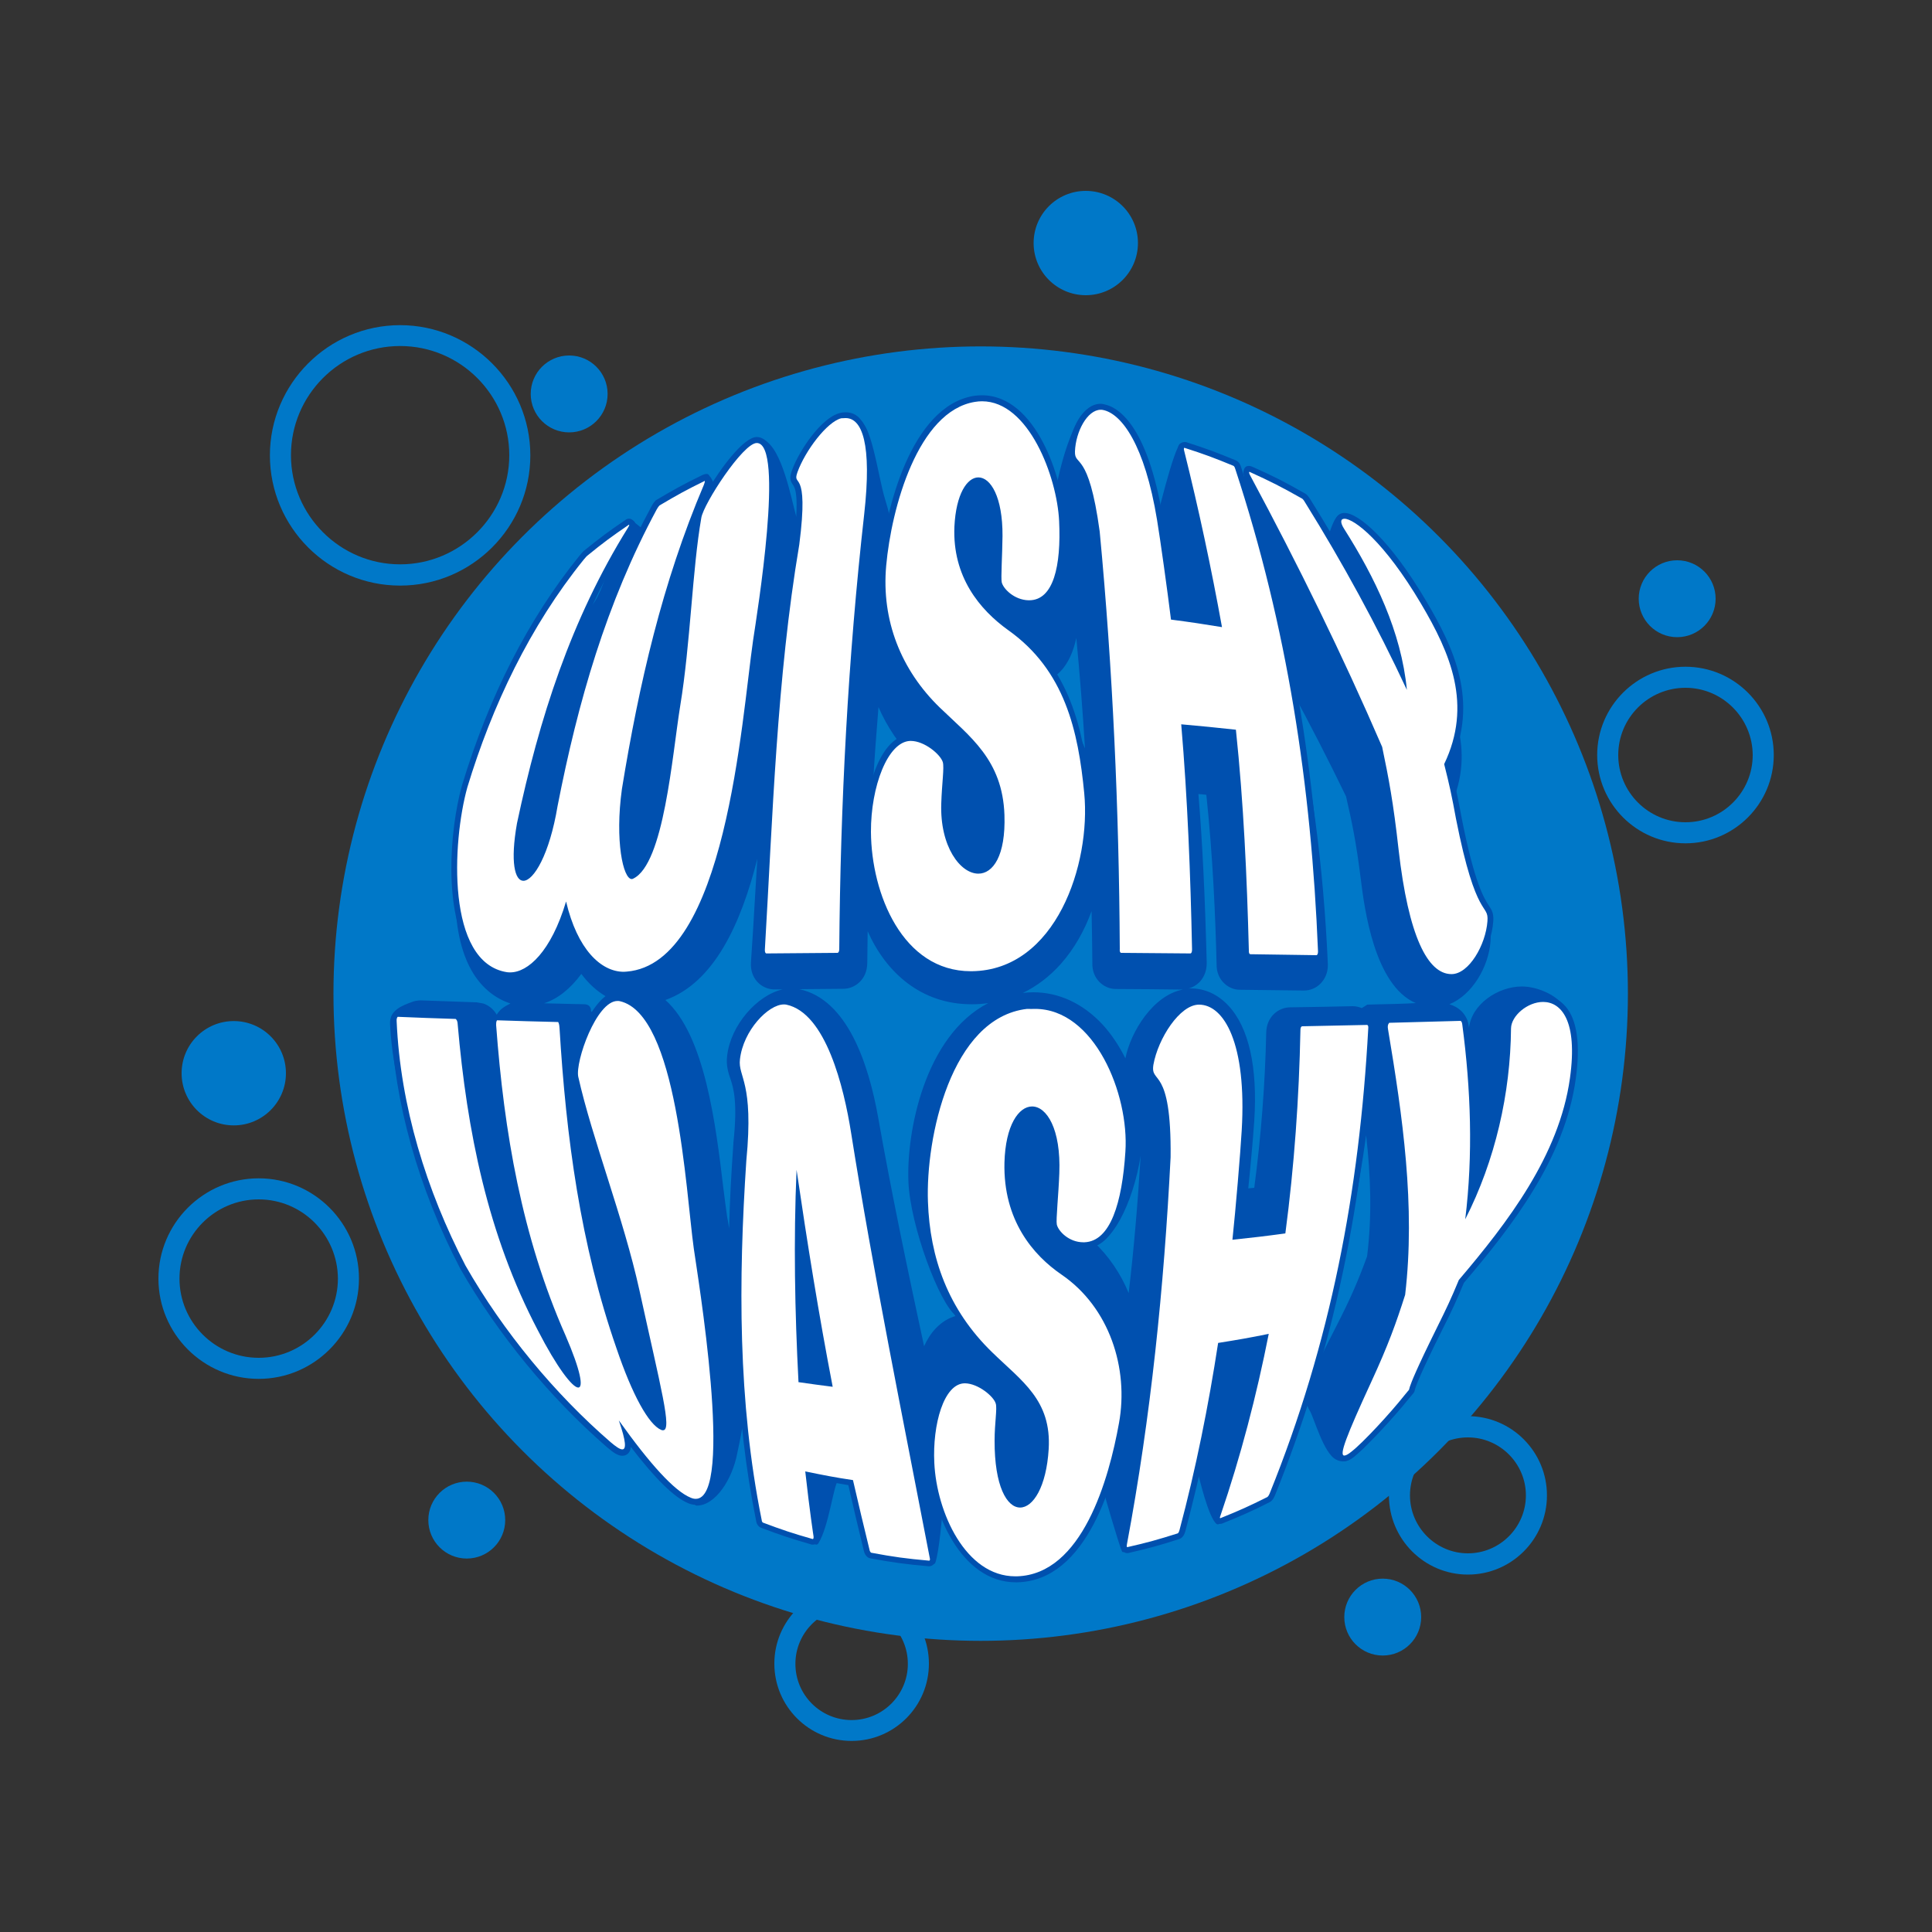 <?xml version="1.0" encoding="utf-8"?>
<!-- Generator: Adobe Illustrator 28.2.0, SVG Export Plug-In . SVG Version: 6.00 Build 0)  -->
<svg version="1.1" id="Layer_1" xmlns="http://www.w3.org/2000/svg" xmlns:xlink="http://www.w3.org/1999/xlink" x="0px" y="0px"
	 viewBox="0 0 1000 1000" style="enable-background:new 0 0 1000 1000;" xml:space="preserve">
<rect x="0" y="0" width="1000" height="1000" fill="#333333" stroke="none"/>
<style type="text/css">
	.st0{fill:#0078C8;}
	.st1{fill:#0050AF;}
	.st2{fill:#FFFFFF;}
</style>
<g>
</g>
<g>
</g>
<g>
	<g>
		<circle class="st0" cx="507.6" cy="514.3" r="335"/>
	</g>
	<path class="st1" d="M808.6,519.6c-4.6-5.4-13.7-9-20.9-9h0c-12.3,0-26.2,9.2-27.4,21.8c0-0.4,0-0.9-0.1-1.3
		c-0.8-6.4-5.5-10-10-11.3c11.8-4.8,20.3-19.3,21.3-32.6c0.5-6.6-1.6-10.1-3.9-13.2c-1.8-2.5-6-8.3-12.1-35.8
		c-1.7-8.4-2.9-13.3-4.8-20.6c13.6-29.8,1.3-55.5-14.1-78.9c-17.6-26.6-31.1-72.3-43-72.3c-5.4,0.7-9.9,29.8-11.9,31.1
		c-0.9-1.4-1.9-2.8-2.8-4.1c-1.8-2.6-3.6-4.4-5.8-5.5c-10.5-5.4-16.7-40.4-27.7-44.9l-10.4,27.9c-8.6-9.1-16-44.4-23.9-41.3
		c-3.4,1.3-13.1,41.8-13.5,44c-8.9-19.6-19.9-25-26.9-26.2c-1.1-0.2-2.1-0.3-3.2-0.3l0.6-37.6c-12.6,0.5-20.8,35.5-23.8,56.1
		c-8.2-12.5-20.1-22.2-35.8-22.2c-1.7,0-3.5,0.1-5.2,0.4c-19.3,2.8-32.5,17.8-41,35.6c-0.7-8.9-2.5-15.5-4.3-21.4
		c-3.4-10.8-7.5-43.2-14.1-39c-9.4,2.1-23.3,29.9-31.7,48.6c-2.7-9.7-7.4-35.3-16.7-39.9c-9.4-4.7-13.8,40.8-20.7,48.7l-0.3-0.5
		c0,0-3.2-26-7.2-29.4c-4-3.4-15.8,39.7-24.9,44.6l-0.9,0.5l-8.5-17.5c-4-3.4-6-4.7-6-4.7c-8.9,5.4-13.6,39-21.9,45.1l-0.3,0.2
		l-0.3,0.2c-0.4,0.3-1.5,1.3-3,3c-26,28.8-46.3,64.3-60.2,105.4c-6.1,19.5-10.3,58.5,3.9,80.9c4.8,7.5,11.3,12.7,19,15.2l-2.4,1.3
		c-0.9,0.5-3.1,1.8-4.7,4.5c-1.8-3.1-4.5-5-7-5.8l-3.4-0.6c-11.8-0.4-17.5-0.6-28.7-1c0,0-2.4-0.1-4.7,0.8
		c-4.9,1.8-11.9,4.2-11.4,11.6c1.8,37.3,17.7,78.5,39.4,115.7l0.1,0.2l0.1,0.2c19.3,30.1,39.5,58.8,68.6,81.3
		c3.8,2.9,14.4,5.9,19.3,5.9c1.2,0,2.4-0.2,3.5-0.5c13.9,15.2,14.4,33.7,19.3,35.5c2.2,0.8,6.2,10.8,8.4,10.8
		c9.8,0,18.5-13.8,21-27.1c0.7-3.6,1.7-7.6,2.6-13.2c1,5.4,2,10.8,3.2,16.1c0.8,4.9,4,8.8,8.4,10.3c10,3.4,24.1,39.5,27.8,33.4
		c5.4-8.7,7.8-29.8,10.1-32.3c1.2-1.3,4.8-6.9,7.5,2.9c1.6,6.3,6.4,9.3,10.3,9.9c11.7,1.9,30.6,35,32.6,29.6s3.7-25.9,3.7-25.9
		l3.7-4.6c0.5-0.6,1.1-1.5,1.5-2.6c8.5,8.7,19.4,14.2,32.2,14.2l1,0c17.2-0.4,31.7-9.5,42.8-26.5c-0.5,4.3,1.2,7.3,2.3,8.8
		c0,0,7.3,25.6,9.4,30.6s18.1-29.5,28.2-32.4c4.2-1.2,7.5-4.7,8.9-9.3c0.1-0.3,0.2-0.6,0.3-0.9l2.4,3.8c0,0,5,21.5,9.2,24.7
		s15.9-30.8,25.3-35c2-0.9,4.8-2.8,6.8-6.9l0.1-0.2l0.1-0.2c22.7-50.2,37.3-101.6,45.1-158.9c2.4,21.1,3.1,41.9,0.5,62.7
		c-4.4,12-8.2,21.1-16,36.3c-15.6,30.4-18,36.4-13.6,43.7c2.2,3.7,7.1,22,13.6,25.2c6.5,3.3,10.5-3.1,13.3-5.1
		c6.8-4.8,14.8-36.7,22.4-45.3c0.7-0.8,1.1-1.2,1.4-1.5c1.3-1.3,2.7-3.1,3.4-6.1c0.1-0.2,1.6-4.6,12.9-24.9
		c4.4-7.8,6.7-12.1,10.3-19.8c24.8-26.2,51.3-57.1,57.1-94.6C815.3,540.2,815.7,527.8,808.6,519.6z M613.2,341.4
		c-0.2,0-0.3,0-0.5-0.1c-0.3-2.2-0.7-4.5-1-6.8C612.1,336.8,612.7,339.1,613.2,341.4z M548.9,347.5c3.9-4.1,6.6-9.9,8.2-17.3
		c1.8,18.8,3.3,37.8,4.5,57.2c-4.9-12.1-12.4-23.6-23.9-33.4C541.9,353,545.7,350.8,548.9,347.5z M506.2,310.9
		c0.1-1.4,0.2-2.6,0.3-3.7c0.3,2,0.5,4.4,0.4,7.3c0,1.7-0.1,3.6-0.1,5.4C506.2,317,506,314,506.2,310.9z M473.9,394.2
		c-0.3,0-0.6,0-1,0h-0.2l-0.5,0c-8.5,0.2-15.3,5.1-20.4,12.5c0.8-13.7,1.8-27.3,2.9-40.7C459.1,376.1,465.5,385.7,473.9,394.2z
		 M308.5,520.7c-0.7,0.9-1.5,2-2.2,3.1c-0.1-0.2-0.3-0.3-0.4-0.4c0,0,0.4-3.4-3.3-3.6c-2.8-0.1-4.9-0.1-4.9-0.1
		c-6.5-0.2-11.3-0.3-16.1-0.4c7.1-2.3,13.6-7.5,19.3-15.2c3.8,5.1,8.1,8.9,12.5,11.5C311.7,516.9,310.1,518.6,308.5,520.7z
		 M376.4,546.2c-0.7,5.2,0.6,9.2,1.7,12.3c1.5,4.6,3.8,11.7,1.5,33l0,0.2l0,0.2c-1.1,15.5-1.9,30-2.2,43.9c-0.1-0.6-0.2-1.2-0.3-1.8
		c-0.3-1.8-0.5-3.1-0.7-3.9c-0.6-3.9-1.2-9.1-2-15.2c-3.9-32.6-9.5-79.1-30-97.3c25.3-9,39.2-39.7,47.6-73.1
		c-0.4,7.2-0.9,14.4-1.3,21.5c-0.6,10.8-1.3,21.5-2,32c-0.6,8.6,5.4,13.7,11.4,14.1l0.4,0l0.4,0c1.5,0,2.8,0,4.2,0
		C391.8,515.1,378.3,530.6,376.4,546.2z M470.2,611.7c0.9,22.6,16,63.1,24.7,69.4c-3.9,1-7.4,3.2-10.5,6.4c-2.5,2.6-4.5,5.8-6.1,9.3
		c-8.5-39.5-16.9-79.5-23.8-118.6c-4.9-27.4-15.9-61-40.8-66.2c7.1-0.1,13.4-0.1,22.8-0.2c5.9,0,12.3-4.7,12.4-13.3
		c0.1-5.6,0.1-11.1,0.2-16.5c9.5,21.4,27.7,37.8,53.7,37.8l0.6,0c2.7,0,5.4-0.2,8.1-0.6C478.5,536.2,469.1,586.2,470.2,611.7z
		 M565.9,642.6c8.2,3.8,20.6-19.2,24.5-44.4c-1.5,24.6-3.5,48.3-6.2,71.1C580.1,659.3,573.9,650.1,565.9,642.6z M582.5,547.8
		c-3.3-6.6-7.3-12.6-11.9-17.6c-10.1-10.8-22.5-16.6-35.8-16.6c-1.6,0-3.3,0.1-4.9,0.3c-0.2,0-0.4,0-0.6,0.1
		c7.3-3.5,14-8.6,19.8-15.1c7.1-8,12.3-17.5,15.9-27.3c0.2,8.8,0.3,17.6,0.4,26.6c-0.2,4.8,1.7,7.9,3.3,9.7c2.3,2.5,5.5,4,8.8,4
		c14,0.1,20.9,0.1,34.5,0.3c0.1,0,0.2,0,0.3,0C596.9,515,585.2,534.1,582.5,547.8z M710.9,519.9l-3.2,0.1l-2.7,1.7
		c0,0-0.1,0.1-0.1,0.1c-1.5-0.6-3.1-1-4.7-1c-12.9,0.3-19.4,0.4-32.6,0.6c-5.8,0.1-12,4.7-12.2,13c-0.6,27.1-2.7,54-6.2,80.4
		c-1.1,0.1-2.1,0.2-3.1,0.3c1.3-12.7,2.6-27.3,3.1-35c1.8-27.7-2.8-48.3-13.4-59.6c-5.4-5.8-12.2-8.9-19.4-8.9h0l-0.1,0
		c-0.5,0-0.9,0-1.4,0.1c2.2-0.5,4.3-1.7,5.9-3.3c1.7-1.8,3.8-4.9,3.8-9.9c-0.9-34.6-2.2-62.2-4.3-87.5c1.4,0.1,2.7,0.2,4.1,0.4
		c3.4,32.1,4.7,63.3,5.3,87.5c-0.1,4.6,1.7,7.7,3.4,9.5c2.3,2.5,5.4,3.9,8.7,3.9c13.4,0.2,20,0.2,33,0.4c0,0,0,0,0,0
		c3.4,0,6.5-1.3,8.8-3.7c1.7-1.8,3.8-4.9,3.7-9.9c-2.3-51.3-8.5-97.8-18.9-142.1c10,18.5,19.4,36.8,28.3,55.2
		c3.2,13.8,5.3,24,7.7,43.3c1.8,14.3,6.9,54.5,28.4,63.7C726,519.6,719.9,519.7,710.9,519.9z M760.1,539.2c-0.2-1.5,0-3,0.1-4.5
		C760.2,536.2,760.2,537.7,760.1,539.2z"/>
	<g>
		<g>
			<g>
				<path class="st2" d="M264.1,504.9c-0.7,0-1.3,0-1.9-0.1c-7.3-1.1-13.2-5.2-17.7-12.1c-13.3-20.6-10.3-63.2-4.1-85.5
					c14-46.2,34.3-86,60.5-118.4c1.1-1.5,1.9-2.1,1.9-2.2c8.4-6.8,12.9-10.2,21.8-16.2l0.4-0.3l1.4,0l0.5,0.8c0.5,0.9,0,1.9-0.7,3.1
					c-26.1,42-43.7,89-57.2,152.4c-2.9,16.2-1.6,24.7,0.5,27.2c0.6,0.7,1,0.8,1.4,0.8c3.5,0,11.7-11,16.2-37.4
					c12.5-63.7,28.4-111.1,51.5-154c1-1.8,1.7-2.4,1.8-2.6c9.3-5.6,14.2-8.3,23.8-12.9l1.2-0.6l0.7,1.2c0.4,0.7,0.3,1.7-0.4,3.5
					c-18.8,44.2-31.8,92.6-42.3,157c-3.2,22.8-0.3,40.4,2.9,44.4c0.4,0.4,0.6,0.5,0.6,0.5c12.4-5.8,17.7-45.3,21.2-71.5
					c0.8-6.3,1.6-12.2,2.4-17c2.7-16.2,4.2-33.8,5.7-50.8c1.5-17,2.9-33,5.3-46.4c1.2-6.9,21.7-39.8,30.3-39.9
					c1.5,0,2.9,0.7,3.9,1.9c6.3,7.4,5.1,39.5-3.7,98.1l-0.6,3.9c-0.7,5.1-1.5,11.5-2.4,18.9c-6.3,52.5-18.1,150.2-64.4,153.9
					c-0.5,0-1.1,0.1-1.6,0.1c-12.9,0-24.2-12.3-30.1-32.4C284.6,496.2,272.8,504.9,264.1,504.9z"/>
			</g>
			<g>
				<path class="st1" d="M391.7,229.3c14.5,0,0.2,88.1-1.9,102.1c-6,41.4-14,167.3-65.4,171.5c-0.5,0-1,0.1-1.5,0.1
					c-11.9,0-24.1-11.7-29.9-36.4c-7.8,26.1-19.8,36.7-28.9,36.7c-0.6,0-1.1,0-1.7-0.1c-31.5-4.9-28.4-67.4-20.5-95.7
					c12.8-42.2,32.4-83.4,60.2-117.8c1.1-1.4,1.8-2,1.8-2c8.3-6.8,12.7-10,21.6-16.1c0,0,0,0,0.1,0c0.1,0,0.3,0.2-0.6,1.6
					c-29.5,47.4-45.9,98.7-57.4,152.9c-3.6,20.2-1.1,29.8,3.3,29.8c5.3,0,13.5-13.5,17.7-38.7c10.5-53.7,25.2-105.1,51.3-153.5
					c0.9-1.6,1.5-2.1,1.5-2.1c9.1-5.4,13.8-8,23.4-12.7c0,0,0.2,0.3-0.5,2.1c-21.5,50.6-33.6,103.3-42.4,157.4
					c-3.7,26.7,0.6,46.6,5.1,46.6c0.2,0,0.5-0.1,0.7-0.2c16-7.5,20.2-63.8,24.4-89.6c5.3-32.2,6.2-70.3,10.9-97.2
					C364.2,260.7,384.6,229.3,391.7,229.3C391.7,229.3,391.7,229.3,391.7,229.3 M391.7,226.2L391.7,226.2L391.7,226.2
					c-6.7,0-18.6,15.9-25.8,28.2c0.3-0.8,0.7-1.6,1-2.4c0.7-1.6,1.4-6.7-1.2-6.7c-1.1,0-2.4,0.7-2.4,0.7
					c-9.6,4.7-14.5,7.4-23.6,12.8l-0.2,0.1l-0.2,0.2c-0.3,0.3-1.1,1.1-2.1,3c-23.2,43-39.1,90.6-51.6,154.3
					c-4.2,25.5-12.2,36.2-14.7,36.2c-0.9-0.4-3.8-6.4-0.3-26.2c13.4-63.2,31-110,57-151.8c0.7-1.1,1.9-3.2,0.8-4.6
					c0,0-0.9-0.9-1.5-1.2c-1.3-0.7-2.5-0.1-2.5-0.1l-0.5,0.3c-9,6.1-13.4,9.4-21.8,16.2l-0.1,0.1l-0.1,0.1c-0.1,0.1-0.9,0.9-2.1,2.4
					c-26.3,32.5-46.7,72.5-60.7,118.8c-6.5,23.3-9.5,65.6,4.2,86.8c4.7,7.3,11,11.6,18.7,12.8c0.7,0.1,1.4,0.2,2.2,0.2
					c8.7,0,20.2-8,28.7-29.6c7.4,21.4,20,29.3,30.2,29.3c0.6,0,1.1,0,1.7-0.1c47.5-3.9,59.4-102.3,65.8-155.2
					c0.9-7.4,1.7-13.8,2.4-18.9c0.1-0.9,0.3-2.2,0.6-3.8c9-59.9,10.1-91.5,3.4-99.4C395,226.7,393.1,226.2,391.7,226.2z
					 M327.1,451.5c-2.2-3.3-5.6-18.8-2.3-42.9c8.9-55,19.8-98.3,34.4-137.3c-2,12.6-3.3,27.2-4.6,42.6c-1.5,17-3,34.6-5.7,50.7
					c-0.8,4.8-1.6,10.8-2.4,17.1C343.2,406.8,338.1,444.6,327.1,451.5L327.1,451.5z"/>
			</g>
		</g>
		<g>
			<g>
				<path class="st2" d="M396.5,495.2c-0.4,0-2.3-0.3-2.1-3.7c0.7-12.3,1.4-24.8,2.1-37.3c3-56.8,6.1-115.6,15.8-172.3
					c3.4-26.4,0.6-30.3-0.6-31.9c-1.1-1.5-1.5-2.6-0.3-6c4.1-11.4,15.5-26.7,23.7-28.7c0.9-0.2,1.8-0.3,2.7-0.3
					c2.6,0,4.9,1.1,6.8,3.1c5.7,6.4,7.2,22.7,4.3,48.4c-8,71.1-12.2,144.7-12.9,224.8c0,3.5-2.2,3.6-2.4,3.6
					c-14.9,0.1-22.3,0.2-36.9,0.3L396.5,495.2L396.5,495.2z"/>
			</g>
			<g>
				<path class="st1" d="M437.7,216.4c8.5,0,13.7,13.2,9.6,49.8c-8.4,74.6-12.3,149.8-12.9,224.9c0,2.1-0.9,2.1-0.9,2.1
					c-14.9,0.1-22.3,0.2-36.9,0.3c0,0-0.8-0.1-0.7-2.1c4-67.6,6.1-140.2,17.8-209.5c5.3-41-4-29-0.9-37.6c4-11,15.2-25.9,22.6-27.8
					C436.2,216.5,437,216.4,437.7,216.4 M437.7,213.4L437.7,213.4c-1,0-2,0.1-3,0.4c-9.5,2.3-21,19.2-24.8,29.7
					c-1.4,3.8-0.9,5.4,0.5,7.4c1,1.4,3.6,5.1,0.3,30.9c-9.6,56.7-12.7,115.5-15.8,172.4c-0.7,12.3-1.3,25-2.1,37.3
					c-0.2,3.9,2.1,5.2,3.5,5.3l0.1,0l0.1,0c14.6-0.2,22-0.2,36.9-0.3c1.4,0,3.9-1.1,3.9-5.1c0.6-80.1,4.9-153.5,12.9-224.6
					c3-26.5,1.5-42.7-4.7-49.6C443.5,214.6,440.8,213.4,437.7,213.4L437.7,213.4z"/>
			</g>
		</g>
		<g>
			<g>
				<path class="st2" d="M502.5,504.1c-34.3,0-53-37.9-53.2-73.6c-0.1-23.2,8.6-48.2,21.8-48.6l0.4,0c7.9,0,16.7,7.4,18,12.1
					c0.6,2,0.3,5.8-0.1,11.1c-0.2,3.2-0.5,6.8-0.6,10.7c-0.4,12.8,3,24.2,9.2,30.6c2.7,2.8,5.7,4.3,8.5,4.3c2.2,0,4.2-0.9,6-2.7
					c4.3-4.5,6.5-13.7,6-26.1c-0.9-24.4-13.6-36.4-27.2-49c-1.9-1.8-3.9-3.6-5.8-5.5c-20.7-20.1-30.7-46.6-28.2-74.7
					c2.5-27.5,15.5-81,47.2-86.1c1.3-0.2,2.6-0.3,3.9-0.3c25.5,0,40.3,40.7,41.4,63.4c0.7,13.3-0.1,30.7-7.6,38.5
					c-2.6,2.7-5.8,4.1-9.5,4.1l-0.4,0c-7.8-0.2-14.3-6.4-15.3-10.5c-0.3-1.5-0.2-5.5,0-12.3c0.1-3.8,0.3-8.1,0.3-12
					c0.1-17.9-4.7-24.7-6.7-26.7c-1.4-1.4-2.8-2.1-4.2-2.1c-4.9,0-10.2,8.2-10.9,24c-1.2,26.4,14.2,43,27.2,52.2
					c30,21.3,36.9,53.7,39.9,85.5c2.1,22.4-4,55.7-22.4,76.3c-10.3,11.4-22.8,17.3-37.3,17.5L502.5,504.1z"/>
			</g>
			<g>
				<path class="st1" d="M508.3,207.7c24.1,0,38.8,39,39.9,62c1.1,23.2-2.9,41-15.5,41c-0.1,0-0.3,0-0.4,0c-7.3-0.2-13-5.9-13.8-9.3
					c-0.5-2.2,0.3-14.2,0.4-24c0.1-20.3-6.2-30.3-12.5-30.3c-5.8,0-11.6,8.6-12.4,25.5c-1.1,25.9,13.1,43,27.9,53.6
					c29.3,20.8,36.2,52.2,39.3,84.4c3.5,36.6-14.6,91.6-58.2,92.1c-0.2,0-0.3,0-0.5,0c-35.3,0-51.5-40-51.7-72.1
					c-0.1-23.5,8.7-46.7,20.3-47.1c0.1,0,0.2,0,0.3,0c7.1,0,15.4,7,16.6,11c0.8,2.8-0.5,11.2-0.8,21.3c-0.8,22.4,9.9,36.4,19.2,36.4
					c7.5,0,14.2-9.1,13.5-30.4c-1-28.6-17.9-40.5-33.5-55.6c-19.9-19.3-30.3-45-27.7-73.5c2.7-29.8,16.4-80,46-84.7
					C505.9,207.8,507.1,207.7,508.3,207.7 M508.3,204.6c-1.4,0-2.8,0.1-4.2,0.3c-32.7,5.3-46,59.5-48.5,87.5
					c-2.5,28.6,7.6,55.6,28.7,76c1.9,1.9,3.9,3.7,5.8,5.5c13.3,12.4,25.9,24.2,26.7,48c0.6,16.1-3.3,22.5-5.6,24.9
					c-1.4,1.5-3.1,2.3-4.9,2.3c-2.4,0-5-1.4-7.4-3.9c-5.9-6.1-9.2-17.1-8.7-29.5c0.1-3.9,0.4-7.5,0.6-10.6c0.4-5.7,0.7-9.4,0-11.7
					c-1.5-5.2-10.8-13.1-19.5-13.1l-0.4,0c-14.6,0.4-23.4,26.4-23.3,50.1c0.2,36.4,19.5,75.1,54.7,75.1l0.5,0
					c14.9-0.2,27.8-6.2,38.4-18c18.8-20.9,25-54.8,22.8-77.4c-3.1-32.2-10.1-65-40.6-86.6c-12.8-9.1-27.7-25.3-26.6-50.9
					c0.7-16.4,6.1-22.5,9.3-22.5c1.3,0,2.4,0.9,3.1,1.6c4,4,6.4,13.6,6.3,25.7c0,3.9-0.2,8.2-0.3,12c-0.2,7.2-0.4,11,0,12.7
					c1.2,4.7,8.1,11.4,16.7,11.7l0.5,0c4.1,0,7.7-1.5,10.6-4.6c6.3-6.6,9-19.9,8-39.7C550.2,247.6,536.1,204.6,508.3,204.6
					L508.3,204.6z"/>
			</g>
		</g>
		<g>
			<g>
				<path class="st2" d="M681.4,495.9c-13.5-0.2-20.4-0.3-34.3-0.5c-0.3,0-0.9-0.1-1.4-0.7c-0.6-0.7-0.8-1.6-0.8-3
					c-0.8-30.7-2.2-71.2-6.6-112.6c-9.9-1.1-15.4-1.6-25.3-2.5c2.7,33,4.4,68.5,5.5,114.8c0,1.4-0.3,2.4-0.9,3
					c-0.6,0.6-1.2,0.6-1.4,0.6c-14.2-0.1-21.4-0.2-35.9-0.3c-0.5,0-1.1-0.3-1.5-0.7c-0.6-0.7-0.9-1.7-0.8-3.1
					c-0.5-76.9-3.9-147.5-10.4-215.8c-3.8-28-8.2-33-10.6-35.7c-1.4-1.6-2.3-2.8-2.2-6c0.5-10.9,6.9-23,14.8-23c0.5,0,1,0,1.5,0.2
					c12.7,2.5,23.7,24.3,29.2,58.2c1.7,10.4,5.2,35.3,7,50.4c9.3,1.2,14.4,2,23.2,3.4c-5.7-31.2-12-60.4-19.2-89.2
					c-0.2-0.8-0.4-1.8,0.2-2.6l0.5-0.6l0.9-0.1h0.2l0.3,0.1c10.4,3.3,15.4,5.2,25.4,9.4c0.4,0.2,1.3,0.7,1.9,2.7
					c25.4,77.3,39,156.7,42.9,250c0,1.4-0.3,2.3-0.9,2.9C682.3,495.9,681.7,495.9,681.4,495.9L681.4,495.9z"/>
			</g>
			<g>
				<path class="st1" d="M569.7,212.1c0.4,0,0.8,0,1.2,0.1c9.6,1.9,21.6,17.9,28,57c1.7,10.3,5.3,36.1,7.2,51.5
					c10.7,1.4,16,2.2,26.4,3.9c-5.6-30.9-12-60.9-19.6-91.4c-0.3-1.2,0-1.4,0.1-1.4c0,0,0.1,0,0.1,0c10.3,3.3,15.4,5.2,25.3,9.3
					c0,0,0.6,0.2,1,1.7c26.9,81.9,39.3,163.6,42.8,249.6c0,2-0.8,2-0.8,2c0,0,0,0,0,0c-13.5-0.2-20.4-0.3-34.3-0.5
					c0,0-0.8,0-0.7-2.1c-1-38.2-2.7-76.1-6.7-114.1c-11.2-1.2-16.9-1.8-28.3-2.8c3.3,38.8,4.8,77.6,5.6,116.5c0,2.1-0.8,2.1-0.8,2.1
					c0,0,0,0,0,0c-14.2-0.1-21.4-0.2-35.9-0.3c0,0-0.9,0-0.7-2.1c-0.4-72.1-3.6-144.2-10.4-216c-5.8-42.5-13.1-33.3-12.8-41.5
					C556.8,223.4,562.8,212.1,569.7,212.1 M569.7,209c-9,0-15.9,12.9-16.4,24.4c-0.2,3.6,1,5.2,2.6,7c2.1,2.4,6.5,7.4,10.2,35
					c6.5,68.1,9.9,138.6,10.4,215.5c-0.1,1.8,0.3,3.1,1.2,4.1c0.7,0.7,1.6,1.2,2.6,1.2c14.5,0.1,21.7,0.2,35.9,0.3
					c1,0,1.9-0.4,2.6-1.1c0.9-0.9,1.4-2.3,1.3-4.1c-1-45.5-2.7-80.6-5.4-113.1c8.4,0.7,13.7,1.3,22.2,2.2
					c4.3,40.8,5.7,80.8,6.5,111.3c-0.1,1.7,0.3,3,1.2,4c0.7,0.7,1.6,1.2,2.5,1.2c13.9,0.2,20.8,0.3,34.3,0.5c0,0,0,0,0,0
					c1,0,1.9-0.4,2.6-1.1c0.9-0.9,1.3-2.3,1.3-4c-3.8-93.5-17.5-173.1-42.9-250.5c-0.7-2.4-2-3.2-2.7-3.5c-10-4.1-15.2-6.1-25.6-9.4
					l-0.5-0.1l-0.5,0c-1,0-2,0.5-2.7,1.2c-1.1,1.5-0.6,3.4-0.4,4c7,28,13.2,56.5,18.8,86.9c-7.2-1.2-12.1-1.9-19.9-2.9
					c-1.9-15.1-5.2-39.1-6.9-49.3c-8.1-49.8-24-58.2-30.4-59.4C570.9,209.1,570.3,209,569.7,209L569.7,209z"/>
			</g>
		</g>
		<g>
			<g>
				<path class="st2" d="M751.2,505.8c-14.2-0.2-23.8-22.3-28.7-65.8c-2.7-23.6-4.9-35.9-8.5-53c-19.7-45.7-42-91.5-68.1-139.9
					c-0.8-1.4-1-2.4-0.7-3.2l0.3-0.7l0.8-0.4l0.6-0.2l0.6,0.3c11.2,5,16.8,7.9,27.5,14c0.3,0.2,1.1,0.8,2.2,2.6
					c18,29,34.3,58.6,48.4,88.2c-3.9-22.7-13.9-46.1-31-73c-1.7-2.6-2.1-4.6-1.3-6.1c0.3-0.6,1.1-1.5,2.8-1.5
					c5.8,0,21.5,11.9,41,44.9c13.9,23.5,27.5,51.3,12.2,83.8c2.7,10.9,3.9,16.4,6,27.8c6.8,34.5,11.9,42.3,14.3,46.1
					c1.4,2.2,2.3,3.5,2,7.3c-0.9,13.1-10.1,28.9-20.2,28.9H751.2z"/>
			</g>
			<g>
				<path class="st1" d="M646.7,244.2c11.2,5.1,16.7,7.9,27.3,13.9c0,0,0.6,0.3,1.6,2.1c19.4,31.2,37.1,63.6,52.6,96.9
					c-2.9-30.2-16.6-58.3-32.5-83.4c-2.1-3.3-1.9-5.2,0.2-5.2c4.9,0,20.4,11.5,39.7,44.1c15.2,25.7,26.6,52.2,11.9,82.9
					c2.8,11.1,4,16.7,6.1,28.2c10.5,53.4,17,43.5,16.3,53.1c-0.9,12.3-9.6,27.4-18.6,27.4c0,0-0.1,0-0.1,0
					c-12.2-0.1-22.2-19.5-27.3-64.5c-2.7-24.3-5.1-36.9-8.5-53.1c-20.7-47.9-43.5-94.3-68.2-140.3
					C646.1,244.4,646.7,244.2,646.7,244.2 M643.8,243.3c-0.6,1.6,0.1,3.4,0.7,4.5c26,48.2,48.2,94,68,139.8
					c3.6,16.9,5.8,29.2,8.4,52.5c5,44.4,15.2,67,30.2,67.2c11.1,0,20.8-16.3,21.8-30.3c0.3-4.1-0.6-5.8-2.3-8.3
					c-2.4-3.7-7.4-11.4-14.1-45.6c-2-11-3.3-16.8-5.8-27.3c15.2-32.9,1.5-61-12.5-84.7c-18.5-31.3-34.9-45.6-42.3-45.6
					c-1.8,0-3.3,0.8-4.1,2.3c-1.1,2-0.6,4.5,1.4,7.6c13.9,21.8,23.1,41.4,28.1,60.1c-12.8-25.8-27.2-51.6-43-76.9
					c-1-1.6-1.9-2.7-2.7-3.1c-10.7-6.1-16.3-9-27.6-14C648,241.5,644.6,240,643.8,243.3z"/>
			</g>
		</g>
		<g>
			<g>
				<path class="st2" d="M360.1,777.4c-1,0-2.1-0.2-3.2-0.7c-7.6-3.1-18.3-14-32.5-33.2c1.1,4.6,0.7,6.3,0,7.3
					c-0.5,0.7-1.3,1.1-2.2,1.1c-1.6,0-3.6-1.2-7-4.1c-29.3-25.3-56.1-58-75.5-91.9c-21.6-41.6-34-85.6-35.8-127.2
					c-0.1-2.6,1-3.4,1.5-3.6l0.3-0.1l0.4,0c11.6,0.5,17.6,0.7,29.9,1.1l0.3,0l0.2,0.1c0.5,0.2,2,1,2.1,4.1
					c5.6,64.6,18.8,114.8,41.4,157.7c10.3,20.1,17.2,27.8,19.3,28.7c0.2-1.1,0.3-6.3-7.7-24.8c-19.7-44.4-31.2-95.6-36-161.1
					c-0.1-2.6,0.6-3.5,1.2-3.9l0.4-0.2l0.4,0c12.4,0.4,18.7,0.6,31.6,0.9l0.7,0l0.4,0.5c0.2,0.3,1,1.4,1.1,3.9
					c4.1,67.7,13.2,118.7,29.4,165.5c9.3,27.4,17.6,39.3,22.3,41.3c0.3,0.1,0.4,0.1,0.4,0.1c1.6-2-2.5-20.5-8.3-46.1
					c-1.6-7.2-3.4-15.3-5.4-24.3c-4.4-19.9-10.9-40.5-17.2-60.4c-5.7-18-11.1-35-14.5-50.2c-1.5-6.5,4.6-26,12.1-35.4
					c3.2-3.9,6.3-5.9,9.5-5.9c0.5,0,1.1,0.1,1.6,0.2c26.1,5.9,33.2,71.8,37.4,111.2c0.8,7.2,1.4,13.4,2.1,18.1
					c0.1,1,0.4,2.5,0.7,4.7c11,72.6,12.4,114.3,3.9,124.1C363.9,776.5,362.1,777.4,360.1,777.4z"/>
			</g>
			<g>
				<path class="st1" d="M319.6,518.1c0.4,0,0.8,0,1.2,0.1c29.8,6.7,34.1,97.9,38.3,128c1.7,12.4,21.3,129.6,1,129.6
					c-0.8,0-1.7-0.2-2.6-0.6c-8.4-3.4-21-17.3-37.2-40c3.8,11,3.9,15,1.8,15c-1.3,0-3.4-1.5-6-3.7c-28.9-25-55.6-57.2-75.2-91.5
					c-20.2-38.9-33.7-82.5-35.6-126.5c-0.1-1.9,0.6-2.2,0.6-2.2c11.6,0.5,17.6,0.7,29.9,1.1c0,0,1,0.4,1.1,2.8
					c4.8,55.2,15.5,108.9,41.5,158.4c9.8,19.1,17.9,29.6,20.9,29.6c2.7,0,1.4-8.5-6.6-27c-22.6-51.1-31.8-105.3-35.9-160.6
					c-0.1-2.1,0.5-2.5,0.5-2.5c12.4,0.4,18.7,0.6,31.6,0.9c0,0,0.6,0.8,0.7,3c3.4,56.5,10.8,112.2,29.5,165.9
					c8.2,24.2,16.7,39.5,23.1,42.2c0.4,0.2,0.7,0.2,1,0.2c4.8,0-1.1-21.6-12.2-72.3c-8.3-37.8-24.5-78.5-31.7-110.7
					C297.7,549.5,308.7,518.1,319.6,518.1 M319.6,515L319.6,515c-3.6,0-7.2,2.2-10.6,6.5c-8,10-14,29.8-12.4,36.7
					c3.4,15.3,8.8,32.3,14.5,50.4c6.3,19.9,12.8,40.5,17.2,60.3c2,9,3.8,17.1,5.4,24.3c4.8,21.4,8.4,37.5,8.4,43.3
					c-4.5-3.6-11.8-15.5-19.9-39.4c-16.2-46.6-25.2-97.6-29.3-165.1c-0.1-2.9-1-4.3-1.4-4.8l-0.9-1.1l-1.4,0
					c-12.9-0.3-19.2-0.5-31.6-0.9l-0.9,0l-0.8,0.4c-1,0.6-2.1,2-2,5.2c4.9,65.8,16.4,117.1,36.2,161.7c4.9,11.3,6.7,17.4,7.3,20.6
					c-3.2-3.5-8.8-11.5-16.2-25.8c-22.5-42.8-35.6-92.8-41.2-157.2c-0.2-3.9-2.4-5.1-3.1-5.3l-0.5-0.2l-0.5,0
					c-12.3-0.4-18.3-0.6-29.9-1.1l-0.7,0l-0.6,0.3c-0.8,0.3-2.6,1.5-2.4,5.1c1.8,41.8,14.2,86,35.9,127.7
					c19.5,34.1,46.5,66.9,75.9,92.4c3.7,3.2,5.9,4.5,8,4.5c1.4,0,2.7-0.6,3.5-1.8c0.5-0.7,0.8-1.5,0.9-2.8
					c12.7,16.6,22.5,26.2,29.8,29.2c1.3,0.5,2.6,0.8,3.8,0.8c2.4,0,4.6-1.1,6.3-3.1c8.8-10.3,7.7-51.3-3.6-125.3
					c-0.3-2.1-0.6-3.7-0.7-4.7c-0.7-4.7-1.3-10.9-2.1-18c-5.8-53.8-13.5-106.8-38.6-112.5C320.9,515.1,320.2,515,319.6,515
					L319.6,515z"/>
			</g>
		</g>
		<g>
			<g>
				<path class="st2" d="M480.8,809.3c-12-1.1-18.2-1.9-30-4.1c-0.5-0.1-1.7-0.6-2.2-2.9c-3.4-14-5.1-21.1-8.2-34.8
					c-8.6-1.3-13.4-2.2-21.7-4c2.2,19.3,4.1,31.4,4.1,31.6c0.1,0.8,0.1,1.8-0.6,2.5l-0.5,0.5l-0.9,0.1c-0.2,0-0.4,0-0.5-0.1
					c-10.4-3-15.7-4.7-25.8-8.6c-0.3-0.1-1.5-0.7-1.7-2.9c-10.5-52.2-13-109.6-7.9-186c2.7-27.4-0.2-37.1-2-43.5
					c-0.9-3.2-1.7-5.7-1.3-9c1.7-15.3,15.1-29.8,24.2-29.8c0.6,0,1.1,0.1,1.6,0.2c21.6,4.5,31,44.2,34.7,67.5
					c9.4,59.2,21.3,120.3,32.8,179.4c2.6,13.5,5.3,27,7.9,40.5c0.2,0.7,0.3,1.9-0.3,2.7l-0.5,0.6l-1,0.1L480.8,809.3z M414.8,714
					c5.6,0.8,8.9,1.3,14.4,1.9c-5.4-27.9-10.5-58.1-15.9-93.9C412.5,650.3,413,680.6,414.8,714z"/>
			</g>
			<g>
				<path class="st1" d="M405.7,519.9c0.5,0,0.9,0,1.3,0.1c20.5,4.3,29.8,42.9,33.5,66.2c11.5,72.6,26.6,146.7,40.7,220
					c0.4,1.6-0.2,1.6-0.3,1.6c0,0,0,0,0,0c-12.1-1.1-18.1-1.9-29.9-4.1c0,0-0.7-0.1-1-1.8c-3.4-13.9-5.1-21.1-8.5-35.8
					c-10-1.5-14.9-2.5-24.7-4.5c2.3,20.8,4.3,33.7,4.3,33.7c0.1,1.2-0.3,1.3-0.4,1.3c0,0-0.1,0-0.1,0c-10.5-3-15.6-4.7-25.7-8.5
					c0,0-0.6-0.2-0.7-1.6c-12.3-60.9-12-124-7.9-185.8c4-41.1-4.4-43.1-3.3-52.4C384.7,533.3,397.7,519.9,405.7,519.9 M431,717.8
					c-7.2-37.3-13.2-74.7-18.7-112.3c-1.6,36.6-0.9,73.3,1,109.9C420.3,716.4,423.9,716.9,431,717.8 M405.7,516.8L405.7,516.8
					c-9.8,0-23.8,14.7-25.7,31.1c-0.4,3.7,0.4,6.4,1.3,9.6c1.8,6.3,4.6,15.7,2,42.8c-5,76.5-2.6,134,8,186.5c0.3,2.9,2.1,3.8,2.7,4
					c10.1,3.8,15.5,5.6,25.9,8.6l0.4,0.1l0.5,0c0.9,0,1.8-0.4,2.5-1.1c1.2-1.3,1-3,1-3.5l0-0.1l0-0.1c0-0.1-1.8-11.4-3.9-29.4
					c6.7,1.4,11.4,2.2,18.7,3.4c3,13,4.6,20.1,8,33.9c0.7,3.2,2.7,3.9,3.4,4c11.9,2.2,18.1,3,30.2,4.1l0.1,0l0.1,0
					c1,0,2-0.5,2.6-1.3c1.2-1.5,0.8-3.4,0.6-4.1c-2.6-13.4-5.2-26.9-7.8-40.4c-11.5-59.1-23.4-120.1-32.8-179.3
					c-4.6-28.9-14.5-64.2-35.9-68.7C407,516.9,406.4,516.8,405.7,516.8L405.7,516.8z M416.2,712.7c-1.4-26-1.9-50-1.8-72.6
					c4.3,27.4,8.5,51.5,12.8,74.1C423.3,713.7,420.4,713.3,416.2,712.7L416.2,712.7z"/>
			</g>
		</g>
		<g>
			<g>
				<path class="st2" d="M525.8,817.4c-27.6,0-42.3-35.9-43.5-60.1c-0.7-13.8,1.9-31.2,9.4-39c2.4-2.5,5.1-3.8,8-3.8
					c7.6,0.1,16.3,7.3,17.5,11.6c0.5,1.7,0.3,4.6,0,8.7c-0.2,3-0.5,6.8-0.5,10.8c-0.1,15,2.6,26.4,7.4,31.1c1.4,1.4,2.8,2.1,4.3,2.1
					c5.6,0,12.1-10.1,13.3-28.9c1.2-21-9.6-31.1-22.2-42.7c-2.1-2-4.3-4-6.5-6.1c-21.5-20.9-32.6-46.8-33.8-79
					c-1.1-29.7,10.7-96.4,52.6-101.3c1.3-0.2,2.7-0.2,4-0.2c9.9,0,19.4,4.5,27.4,13c15.4,16.4,22.2,43.8,21,62.5
					c-2,31.6-9.7,47.8-22.7,48.4l-0.6,0c-8,0-14.2-6.1-15.1-10.4c-0.3-1.6,0-5.8,0.5-13.1c0.3-4.3,0.6-9.2,0.8-13.8
					c0.6-14-2-25-7.1-30.3c-1.7-1.8-3.6-2.7-5.5-2.7c-6,0-12.4,9.5-12.8,27.6c-0.7,30.1,15.3,47.4,28.9,56.6
					c23.7,16.2,35.9,47.6,30.5,78.3c-5.3,29.7-19.4,79.8-54.3,80.7L525.8,817.4z"/>
			</g>
			<g>
				<path class="st1" d="M535.7,522.2c30.8,0,48.8,44.1,46.8,73.9c-1.7,26.4-7.7,46.4-21.2,46.9c-0.2,0-0.4,0-0.6,0
					c-7.4,0-12.9-5.7-13.7-9.2c-0.5-2.4,0.9-15.5,1.3-26.5c0.9-23.1-6.6-34.6-14.1-34.6c-6.9,0-13.8,9.7-14.3,29.1
					c-0.7,29.8,14.9,47.9,29.5,57.9c24.9,17,34.9,48.6,29.8,76.8c-5.2,29-19,78.5-52.9,79.4c-0.3,0-0.5,0-0.8,0
					c-25.7,0-40.7-33.1-41.9-58.7c-1-19.8,4.9-41.2,15.8-41.2c0,0,0.1,0,0.1,0c6.8,0.1,14.9,6.8,15.9,10.5
					c0.8,2.6-0.6,10.1-0.6,19.1c-0.1,23.7,6.4,34.7,13.2,34.7c6.7,0,13.6-10.6,14.8-30.3c1.5-25.3-13.9-35.1-29.2-50
					c-23-22.3-32.3-49.1-33.3-78c-1.2-32.7,11.7-95.2,51.3-99.8C533.2,522.3,534.5,522.2,535.7,522.2 M535.7,519.2
					c-1.4,0-2.8,0.1-4.2,0.2c-18.6,2.2-33.5,16.4-43.4,41.2c-8.7,21.9-11.1,46.2-10.6,61.6c1.2,32.7,12.4,58.9,34.2,80.1
					c2.2,2.1,4.4,4.2,6.5,6.1c12.8,11.8,23,21.2,21.8,41.5c-1.1,18.9-7.5,27.4-11.7,27.4c-1.1,0-2.2-0.6-3.3-1.6
					c-4.4-4.4-7-15.6-6.9-30c0-3.9,0.3-7.5,0.5-10.7c0.3-4.4,0.5-7.3,0-9.3c-1.6-5.3-11.1-12.6-18.8-12.7l0,0l-0.1,0
					c-3.3,0-6.4,1.5-9.1,4.2c-7.7,8.1-10.5,26-9.8,40.2c1.2,24.8,16.4,61.6,45,61.6c0.3,0,0.6,0,0.8,0c36-0.9,50.4-51.7,55.8-81.9
					c5.6-31.3-6.9-63.4-31.1-79.8c-13.2-9-28.9-25.9-28.2-55.3c0.4-17,6.1-26.1,11.2-26.1c1.9,0,3.4,1.2,4.4,2.2
					c4.7,4.9,7.2,15.8,6.6,29.2c-0.2,4.5-0.5,9.4-0.8,13.8c-0.5,7.9-0.8,11.7-0.4,13.5c1,4.9,7.9,11.7,16.6,11.7c0.2,0,0.5,0,0.7,0
					c13.9-0.6,22-17.3,24.1-49.8c1.4-22.5-7.3-48.6-21.4-63.6C556,523.8,546.1,519.2,535.7,519.2L535.7,519.2z"/>
			</g>
		</g>
		<g>
			<g>
				<path class="st2" d="M582.2,801.8c-0.6-0.8-0.4-1.9-0.2-2.7c11.5-61.6,18.9-127,22.5-200c0.3-31.2-4.4-37.2-6.9-40.4
					c-1.7-2.1-2.7-3.6-2-7.6c2.4-14.7,14-32.6,24.9-32.6c4.3,0,8.3,1.9,11.7,5.5c9.5,10.1,13.8,31.8,12,61.3
					c-0.7,12-3,38.8-4.6,54.7c9.5-1,14.8-1.7,24.4-2.9c4.4-33.9,7-68.9,7.6-103.9c0.1-3.4,2.1-3.5,2.4-3.5
					c13.7-0.3,20.4-0.4,33.6-0.7c0,0,0,0,0,0c0.3,0,0.9,0.1,1.5,0.7c0.6,0.6,0.8,1.6,0.6,2.9c-5,90.4-21.2,167.1-51.2,241.2
					c-0.8,1.8-1.6,2.3-1.9,2.5c-9.4,4.7-14.4,7-24.3,10.9l-0.3,0.1l-1.2,0l-0.6-0.7c-0.5-0.8-0.3-1.8,0.1-2.7
					c9.8-28.8,18-59.6,24.5-91.6c-8.7,1.7-13.8,2.6-22.9,4.1c-5.1,33.4-11.8,65.7-19.9,95.9c-0.6,2.1-1.6,2.7-2,2.8
					c-10.4,3.3-15.5,4.7-26.1,7.1l-0.2,0l-1,0L582.2,801.8z"/>
			</g>
			<g>
				<path class="st1" d="M620.6,520c12.9,0,24.8,19.9,22.1,65.2c-0.7,11.9-3.1,40.5-4.8,56.5c11.1-1.2,16.6-1.8,27.4-3.3
					c4.6-34.9,7.1-70,7.8-105.2c0-2,0.9-2,0.9-2c13.7-0.3,20.4-0.4,33.6-0.7c0,0,0,0,0,0c0,0,0.8,0,0.6,1.9
					c-4.6,84.2-19.4,162.5-51.1,240.8c-0.6,1.4-1.2,1.7-1.2,1.7c-9.4,4.7-14.3,6.9-24.2,10.9c0,0,0,0-0.1,0c-0.1,0-0.4-0.1,0.1-1.3
					c10.5-30.7,18.7-62.2,25-94.1c-10.3,2.1-15.6,3-26.2,4.7c-5,32.6-11.5,65-20,96.9c-0.4,1.6-1,1.7-1,1.7
					c-10.2,3.2-15.4,4.7-26,7.1c0,0,0,0,0,0c-0.1,0-0.5-0.1-0.2-1.5c12.4-66.1,19.2-133.2,22.6-200.3c0.5-48.1-10.6-37.4-8.9-47.9
					C599.4,537.6,610.6,520,620.6,520C620.5,520,620.6,520,620.6,520 M620.6,516.9L620.6,516.9L620.6,516.9
					c-12.6,0.1-24.3,20.4-26.5,33.9c-0.7,4.5,0.5,6.5,2.3,8.8c2.4,3.1,6.8,8.7,6.5,39.5c-3.6,72.7-11,138-22.5,199.6
					c-0.2,0.7-0.6,2.5,0.5,3.9c0.6,0.8,1.6,1.3,2.6,1.3h0.3l0.4-0.1c10.5-2.4,15.9-3.9,26.2-7.2c0.8-0.3,2.3-1.1,3.1-3.9
					c8-30,14.6-61.9,19.7-95c7.7-1.3,12.6-2.1,19.6-3.5c-6.4,31.1-14.4,61.1-24,89.1c-0.3,0.7-0.9,2.5,0.1,4c0,0,1.5,2.2,3.9,1.2
					c9.9-4,14.9-6.2,24.4-11c0.7-0.3,1.7-1.2,2.6-3.2c30-74.4,46.4-151.2,51.3-241.8c0.1-0.7,0.2-2.6-1-4c-0.7-0.8-1.6-1.2-2.6-1.2
					c-13.3,0.3-20,0.5-33.7,0.7c-1.4,0-3.8,1.1-3.8,5c-0.7,34.5-3.2,69-7.5,102.6c-8.2,1.1-13.3,1.7-21.3,2.5
					c1.6-16.1,3.8-41.4,4.4-52.9c1.8-29.9-2.7-52.1-12.4-62.4C629.6,519,625.2,516.9,620.6,516.9L620.6,516.9z"/>
			</g>
		</g>
		<g>
			<g>
				<path class="st2" d="M695.7,754.9c-0.8,0-1.5-0.4-1.9-1c-1.5-2.3,0.4-8.6,14.4-39.1c8.6-18.9,12.7-30,17.6-45
					c5.3-45.3-1.2-90.7-8.9-137c-0.6-3.1,1.1-4.4,1.3-4.6l0.4-0.3l0.5,0c15.1-0.4,22.4-0.6,36.8-1h0c0.7,0,2.2,0.3,2.5,3.5
					c4.3,32.5,5.1,63.5,2.5,92.2c12.7-27.6,19.5-58.7,19.8-90.3c0.1-7.6,9.2-15.4,18.1-15.4c4.1,0,7.8,1.7,10.5,4.8
					c5.7,6.6,7.4,18.8,4.9,36.4c-5.7,40.8-32.8,75.6-57.7,104.9c-4.1,9.8-6.3,14.6-11.1,24.1c-8.8,17.7-13.8,28.8-14.5,32
					c-0.2,0.7-0.3,0.9-0.8,1.5c-0.3,0.3-0.8,0.9-1.7,2.1c-7.3,9.2-21.6,24.7-27.8,29.6C698.2,754.2,696.9,754.9,695.7,754.9z"/>
			</g>
			<g>
				<path class="st1" d="M798.7,518.6c9.2,0,18.1,9.4,13.9,39.5c-5.6,40-32.2,74.6-57.5,104.4c-4.1,9.9-6.4,14.7-11.1,24.2
					c-21.6,43.6-10.9,27.8-16.9,35.3c-7.6,9.6-21.6,24.7-27.5,29.3c-1.7,1.4-3,2.1-3.8,2.1c-2.8,0,1-10,13.9-38
					c8.9-19.3,12.9-30.5,17.6-45.2c5.4-46.1-1.3-92.3-8.9-137.7c-0.4-2.3,0.7-3.1,0.7-3.1c15.1-0.4,22.4-0.6,36.8-1c0,0,0,0,0,0
					c0,0,0.8,0,1,2.1c4.4,33.3,5.6,67.2,1.5,100.6c15.6-30.6,23.4-65.2,23.7-98.8C782.2,525.8,790.6,518.6,798.7,518.6 M798.7,515.5
					L798.7,515.5c-9.6,0-19.5,8.5-19.6,16.9c-0.3,28.2-5.8,56-16,81.3c1.7-26.2,0.7-54.2-3.2-83.5c-0.5-4.5-3.4-4.8-4-4.8
					c-14.5,0.4-21.8,0.6-36.9,1l-0.9,0l-0.8,0.5c-0.4,0.3-2.7,2.1-2,6.1c7.7,46.1,14.2,91.2,8.9,136.5c-4.8,14.8-8.9,25.9-17.4,44.5
					c-15.4,33.7-16.2,37.7-14.3,40.6c0.7,1.1,1.9,1.7,3.2,1.7c1.5,0,3.1-0.8,5.7-2.8c6.3-5,20.7-20.6,28-29.8c0.9-1.1,1.4-1.7,1.7-2
					c0.6-0.7,1-1.1,1.2-2.2c0.4-1.8,2.7-8.2,14.4-31.6c4.7-9.3,7-14.3,11-23.9c25.1-29.5,52.2-64.4,57.9-105.5
					c2.5-18,0.7-30.7-5.3-37.6C807.3,517.4,803.3,515.5,798.7,515.5L798.7,515.5z"/>
			</g>
		</g>
	</g>
	<g>
		<path class="st0" d="M207.1,303.1c-37.2,0-67.4-30.3-67.4-67.4s30.3-67.4,67.4-67.4s67.4,30.3,67.4,67.4S244.3,303.1,207.1,303.1z
			 M207.1,179.1c-31.2,0-56.5,25.4-56.5,56.5s25.4,56.5,56.5,56.5s56.5-25.4,56.5-56.5S238.3,179.1,207.1,179.1z"/>
	</g>
	<g>
		<path class="st0" d="M759.8,815c-22.6,0-40.9-18.4-40.9-41c0-22.6,18.4-41,40.9-41c22.6,0,40.9,18.4,40.9,41
			C800.7,796.7,782.3,815,759.8,815z M759.8,744c-16.6,0-30,13.5-30,30s13.5,30,30,30s30-13.5,30-30S776.3,744,759.8,744z"/>
	</g>
	<g>
		<circle class="st0" cx="294.6" cy="203.9" r="19.9"/>
	</g>
	<g>
		<circle class="st0" cx="241.6" cy="786.8" r="19.9"/>
	</g>
	<g>
		<path class="st0" d="M440.8,901.1c-22.1,0-40-17.9-40-40s17.9-40,40-40s40,17.9,40,40S462.9,901.1,440.8,901.1z M440.8,832.1
			c-16,0-29.1,13-29.1,29.1s13,29.1,29.1,29.1c16,0,29.1-13,29.1-29.1S456.9,832.1,440.8,832.1z"/>
	</g>
	<g>
		<circle class="st0" cx="715.7" cy="837" r="19.9"/>
	</g>
	<g>
		<circle class="st0" cx="121" cy="555.5" r="27"/>
	</g>
	<g>
		<circle class="st0" cx="562" cy="125.8" r="27"/>
	</g>
	<g>
		<circle class="st0" cx="868.1" cy="309.9" r="19.9"/>
	</g>
	<g>
		<path class="st0" d="M872.4,436.5c-25.2,0-45.7-20.5-45.7-45.7s20.5-45.7,45.7-45.7s45.7,20.5,45.7,45.7S897.6,436.5,872.4,436.5z
			 M872.4,356c-19.2,0-34.8,15.6-34.8,34.8c0,19.2,15.6,34.8,34.8,34.8s34.8-15.6,34.8-34.8C907.1,371.6,891.5,356,872.4,356z"/>
	</g>
	<g>
		<path class="st0" d="M133.9,713.7c-28.6,0-51.9-23.3-51.9-51.9c0-28.6,23.3-51.9,51.9-51.9s51.9,23.3,51.9,51.9
			C185.8,690.4,162.5,713.7,133.9,713.7z M133.9,620.8c-22.6,0-41,18.4-41,41c0,22.6,18.4,41,41,41c22.6,0,41-18.4,41-41
			C174.8,639.2,156.5,620.8,133.9,620.8z"/>
	</g>
</g>
</svg>

